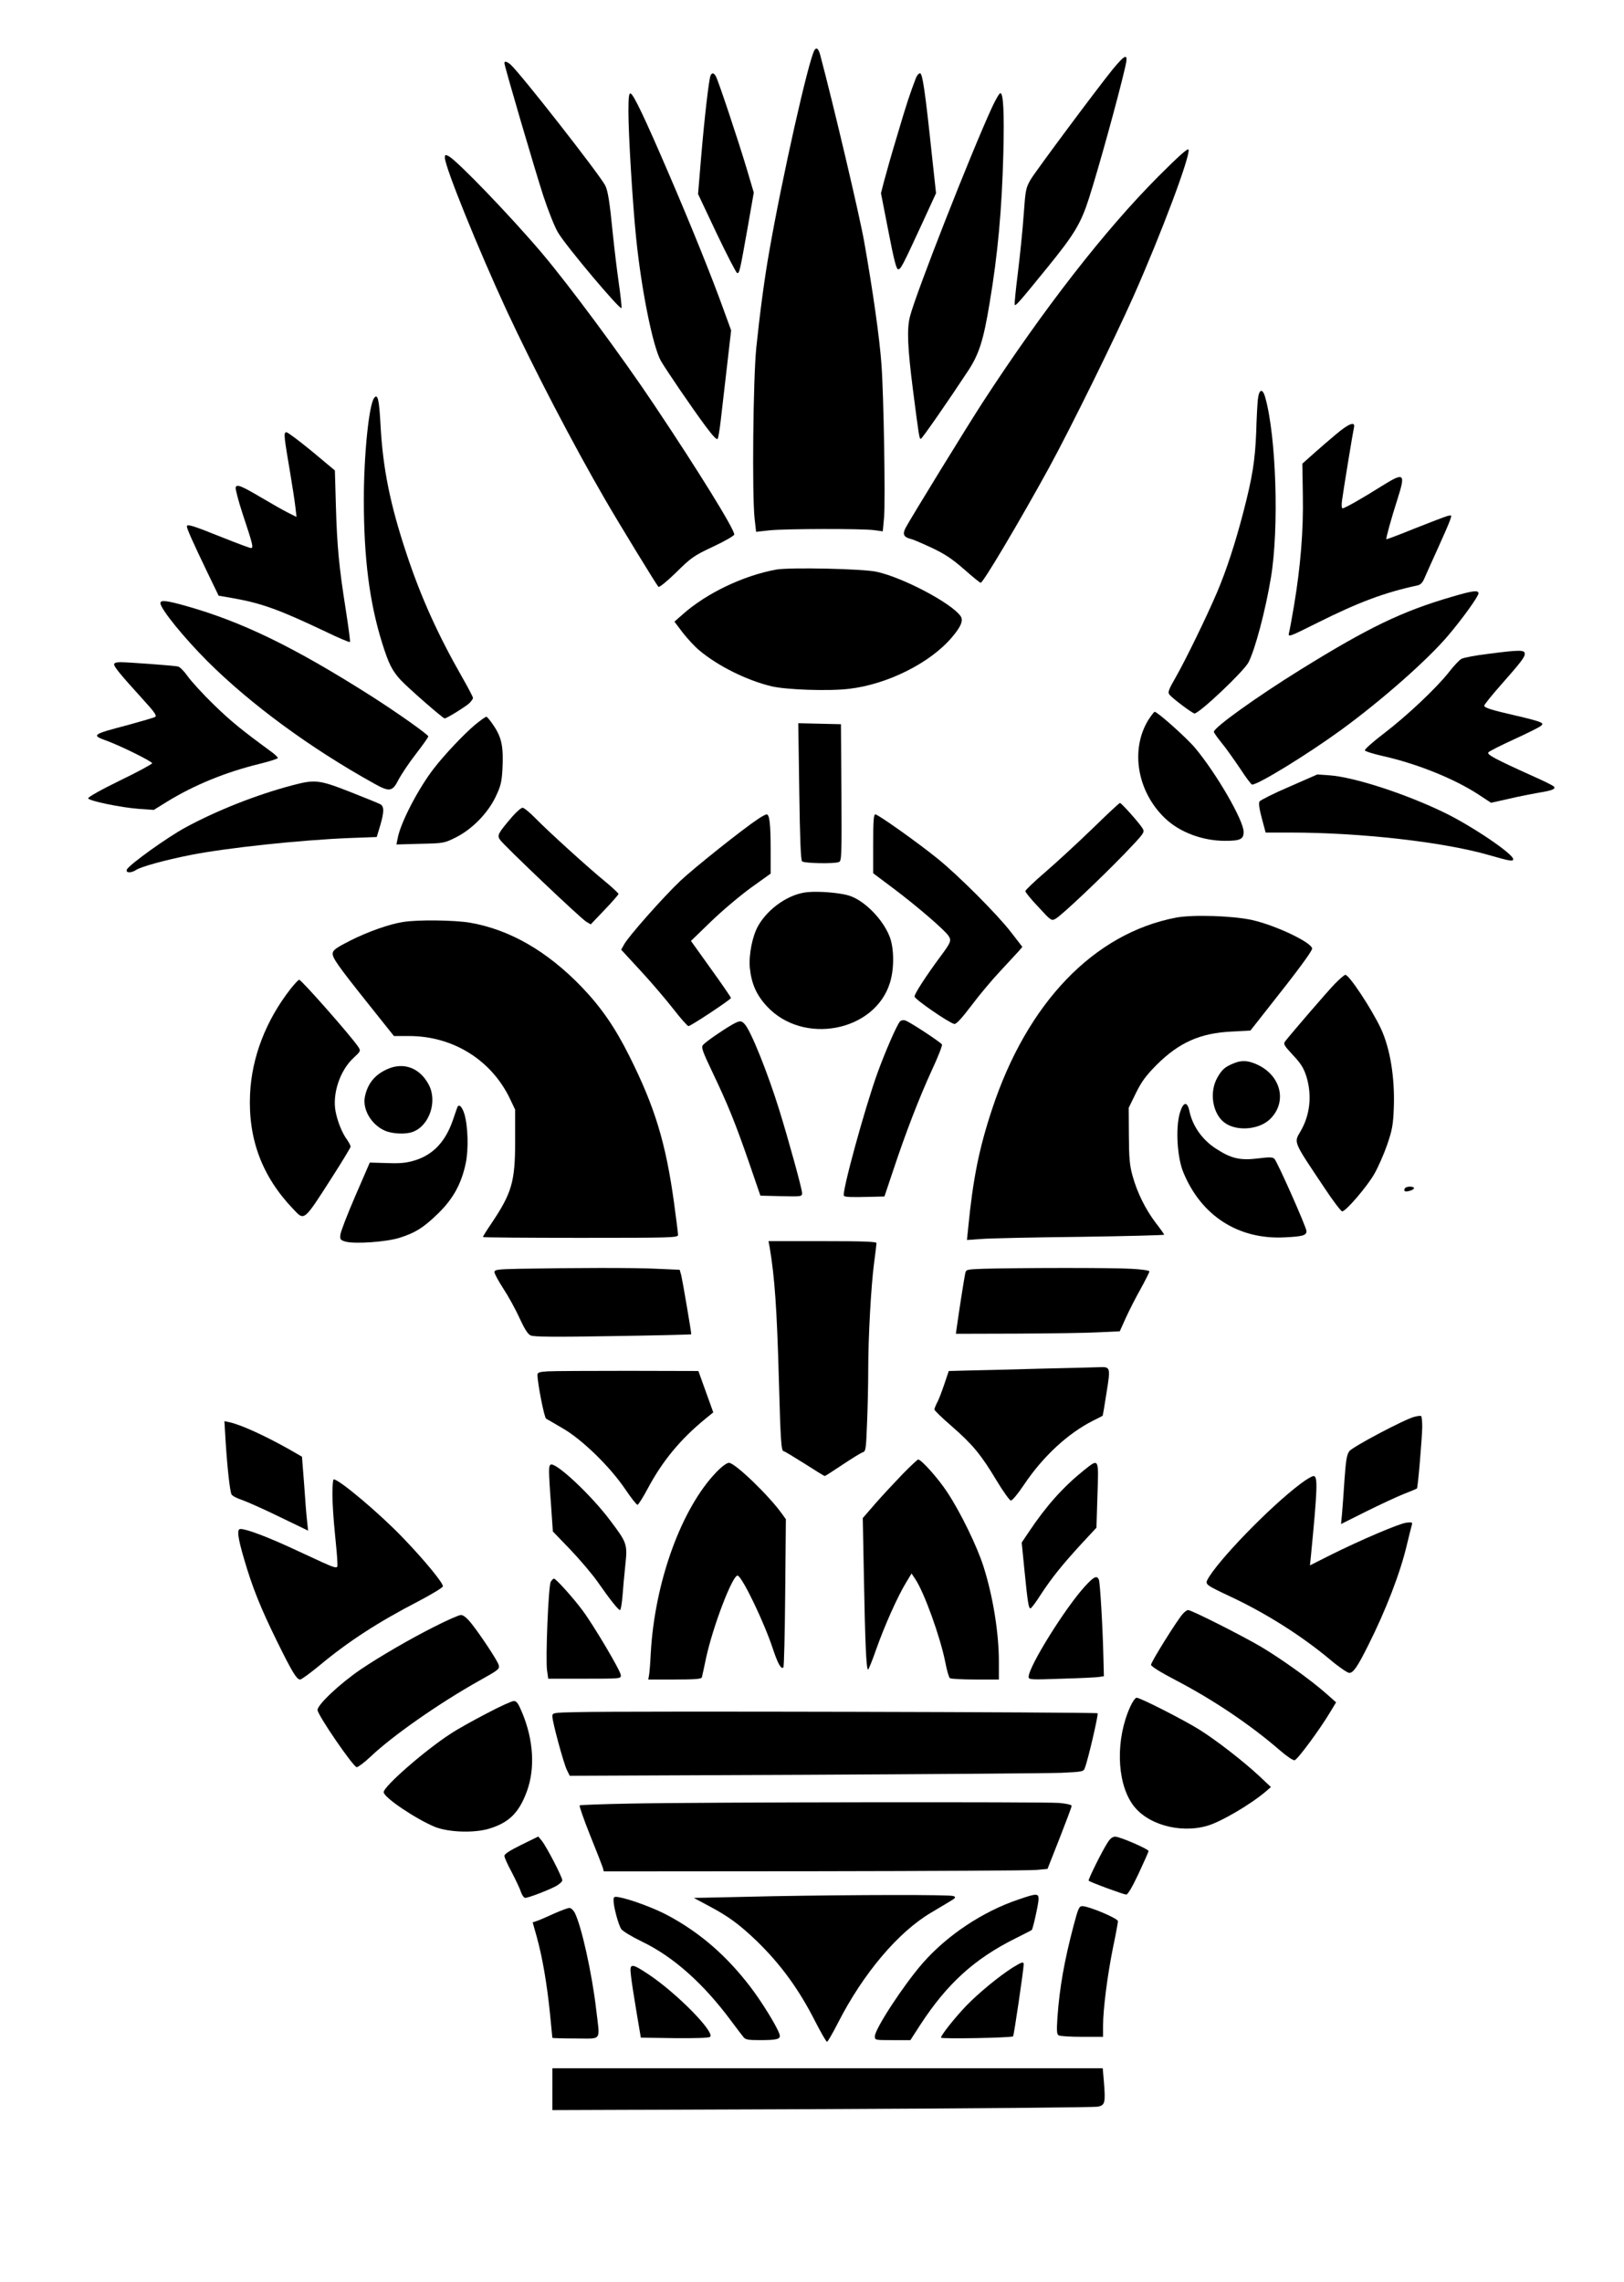 <?xml version="1.0" encoding="UTF-8" standalone="yes"?>
<svg version="1.0" xmlns="http://www.w3.org/2000/svg" width="736pt" height="1034pt" viewBox="0 0 982 1379" preserveAspectRatio="xMidYMid meet">
  <g transform="translate(0,1379) scale(0.1,-0.1)" fill="#000000" stroke="none">
    <path d="M4925 13490 c-35 -57 -196 -771 -274 -1220 -29 -163 -57 -376 -78
-580 -19 -192 -26 -884 -10 -1033 l9 -79 81 9 c99 10 561 11 634 1 l51 -7 8
87 c8 105 -2 733 -16 922 -11 157 -52 446 -105 745 -29 162 -184 820 -266
1128 -10 36 -22 46 -34 27z"/>
    <path d="M6730 13376 c-99 -122 -462 -610 -497 -667 -30 -52 -32 -61 -43 -214
-6 -88 -22 -245 -35 -350 -13 -104 -22 -192 -19 -195 7 -6 26 15 199 228 161
198 201 264 250 417 61 191 178 615 219 793 20 85 4 82 -74 -12z"/>
    <path d="M3050 13412 c0 -19 185 -648 235 -802 30 -91 70 -192 90 -224 50 -84
379 -474 383 -455 2 9 -6 79 -17 156 -11 76 -27 211 -36 298 -18 184 -29 256
-46 288 -39 72 -510 674 -572 730 -21 18 -37 22 -37 9z"/>
    <path d="M4296 13335 c-10 -27 -36 -252 -56 -487 l-19 -228 112 -237 c62 -130
118 -238 124 -240 14 -5 17 11 63 269 l38 217 -44 148 c-52 173 -170 527 -185
554 -12 23 -25 24 -33 4z"/>
    <path d="M5539 13323 c-37 -97 -55 -150 -112 -343 -36 -118 -72 -247 -82 -285
l-18 -70 45 -230 c33 -171 48 -230 59 -230 16 0 27 22 144 275 l85 185 -25
230 c-41 389 -57 495 -72 495 -7 0 -18 -12 -24 -27z"/>
    <path d="M3800 13118 c0 -140 25 -551 46 -758 32 -319 102 -665 151 -750 35
-59 179 -271 266 -389 50 -67 72 -90 77 -80 4 8 12 57 18 109 6 52 23 196 37
320 l26 226 -47 129 c-69 192 -196 507 -334 827 -138 321 -209 471 -227 476
-10 3 -13 -24 -13 -110z"/>
    <path d="M5998 13143 c-128 -278 -463 -1131 -496 -1265 -19 -75 -14 -186 18
-438 37 -288 39 -300 48 -300 7 0 168 232 285 410 67 101 94 186 131 411 50
298 74 564 83 904 6 250 0 365 -18 365 -6 0 -29 -39 -51 -87z"/>
    <path d="M7003 12725 c-321 -322 -692 -798 -1058 -1360 -97 -149 -440 -708
-469 -763 -20 -38 -12 -56 31 -67 15 -3 72 -28 128 -54 78 -37 122 -66 194
-129 51 -45 96 -82 101 -82 15 0 234 369 413 695 134 246 394 774 512 1039
168 379 342 843 332 884 -3 12 -53 -32 -184 -163z"/>
    <path d="M2690 12840 c0 -55 201 -551 374 -925 166 -356 402 -809 594 -1140
85 -147 310 -515 323 -529 5 -6 48 29 107 86 91 90 106 101 225 157 71 33 127
66 127 73 0 33 -218 386 -484 783 -192 288 -514 723 -681 920 -190 224 -510
556 -562 584 -20 10 -23 9 -23 -9z"/>
    <path d="M7606 11378 c-3 -29 -8 -118 -10 -198 -7 -170 -22 -268 -77 -480 -48
-185 -102 -352 -159 -486 -62 -146 -191 -411 -250 -514 -45 -78 -50 -93 -38
-107 19 -23 139 -113 151 -113 29 0 300 256 327 310 40 79 102 312 135 511 50
299 32 858 -35 1092 -16 55 -37 48 -44 -15z"/>
    <path d="M2263 11388 c-32 -39 -63 -344 -63 -616 0 -353 34 -621 111 -867 39
-124 59 -165 112 -223 45 -48 255 -232 266 -232 12 0 125 70 149 92 12 12 22
26 22 32 0 6 -30 63 -66 126 -145 254 -248 481 -334 740 -101 302 -145 522
-159 783 -8 154 -17 192 -38 165z"/>
    <path d="M8079 11168 c-41 -34 -103 -88 -139 -120 l-65 -58 3 -192 c4 -213
-14 -430 -53 -664 -13 -78 -27 -153 -31 -168 -6 -26 0 -24 172 62 248 124 405
183 605 226 19 4 31 17 42 43 9 21 45 101 80 178 35 77 69 155 75 173 11 32
11 32 -15 26 -15 -4 -103 -38 -197 -75 -93 -38 -171 -67 -173 -66 -4 4 30 127
68 245 49 155 41 162 -97 76 -114 -72 -223 -134 -236 -134 -5 0 -7 19 -3 48
10 74 66 414 72 440 10 40 -30 26 -108 -40z"/>
    <path d="M1723 11133 c3 -27 17 -114 31 -195 14 -82 28 -175 32 -209 l7 -61
-54 27 c-30 15 -101 56 -159 90 -122 72 -148 82 -155 62 -3 -7 16 -81 43 -163
62 -186 66 -204 49 -204 -7 0 -84 29 -172 64 -179 72 -215 83 -215 67 0 -14
35 -93 121 -272 l71 -147 92 -16 c172 -31 278 -70 554 -201 78 -38 145 -66
148 -63 3 3 -9 90 -25 194 -41 259 -53 384 -60 631 l-6 212 -139 116 c-77 63
-146 115 -154 115 -11 0 -13 -10 -9 -47z"/>
    <path d="M4695 10350 c-200 -36 -425 -144 -568 -272 l-49 -43 50 -66 c28 -36
73 -85 101 -108 112 -94 285 -180 433 -216 88 -22 350 -31 473 -16 231 27 489
156 620 310 56 66 72 103 53 130 -54 77 -344 231 -505 267 -80 19 -527 28
-608 14z"/>
    <path d="M8778 10185 c-302 -88 -504 -186 -914 -440 -266 -165 -524 -350 -524
-376 0 -5 21 -35 47 -67 26 -31 75 -101 111 -154 35 -54 68 -98 73 -98 38 0
331 180 538 330 249 182 527 427 651 575 87 103 180 233 180 251 0 21 -33 17
-162 -21z"/>
    <path d="M970 10147 c0 -34 141 -208 285 -352 261 -260 622 -525 1006 -738 94
-53 112 -50 148 21 16 31 63 102 105 156 42 54 76 103 76 107 0 11 -191 146
-348 246 -465 295 -779 448 -1121 544 -114 32 -151 36 -151 16z"/>
    <path d="M8997 9840 c-76 -9 -148 -23 -160 -30 -12 -6 -47 -43 -77 -82 -77
-97 -252 -262 -392 -369 -66 -50 -117 -96 -115 -102 2 -6 50 -21 107 -34 207
-46 435 -138 580 -233 l76 -50 107 24 c59 14 141 30 181 37 83 13 106 23 91
38 -6 6 -64 35 -130 64 -226 102 -276 129 -265 142 6 7 77 43 158 80 81 37
153 73 161 81 12 11 10 15 -15 25 -16 6 -76 22 -134 35 -148 34 -195 48 -195
61 0 6 43 60 95 119 129 146 150 174 150 195 0 24 -32 24 -223 -1z"/>
    <path d="M690 9777 c0 -15 37 -61 169 -206 76 -83 91 -105 79 -112 -9 -5 -85
-27 -169 -50 -213 -56 -218 -60 -124 -94 85 -31 275 -125 275 -136 0 -5 -88
-53 -196 -105 -113 -55 -194 -101 -191 -107 5 -16 200 -56 309 -64 l88 -6 84
52 c162 99 350 176 554 226 61 15 112 31 112 36 0 4 -15 19 -32 32 -187 137
-250 188 -355 290 -67 65 -138 143 -159 173 -21 30 -47 56 -58 58 -30 6 -304
26 -348 26 -25 0 -38 -5 -38 -13z"/>
    <path d="M6942 9438 c-108 -180 -65 -430 101 -590 89 -86 228 -138 365 -138
92 0 112 10 112 54 0 69 -163 351 -293 507 -50 60 -228 219 -245 219 -4 0 -22
-24 -40 -52z"/>
    <path d="M2873 9412 c-68 -57 -187 -183 -250 -265 -95 -123 -201 -328 -218
-420 l-8 -39 144 4 c142 3 145 4 214 38 98 49 191 143 240 242 32 67 38 89 43
166 7 136 -3 191 -48 261 -22 34 -44 61 -49 61 -6 0 -36 -22 -68 -48z"/>
    <path d="M4833 9009 c4 -286 9 -415 17 -423 12 -12 194 -16 223 -4 16 7 17 34
15 420 l-3 413 -129 3 -129 3 6 -412z"/>
    <path d="M7796 9037 c-94 -40 -174 -81 -180 -89 -6 -11 -2 -42 14 -102 l23
-86 151 0 c424 0 925 -57 1199 -136 125 -36 147 -40 147 -25 0 32 -247 199
-415 281 -237 115 -546 215 -695 226 l-75 5 -169 -74z"/>
    <path d="M1765 9045 c-215 -57 -453 -151 -643 -254 -111 -60 -345 -228 -355
-255 -8 -21 25 -22 56 -2 30 20 176 60 327 90 216 43 665 91 965 103 l163 6
22 73 c23 80 23 112 0 125 -8 5 -90 38 -181 74 -191 75 -214 77 -354 40z"/>
    <path d="M6605 8783 c-88 -85 -215 -202 -282 -260 -68 -58 -123 -111 -123
-117 0 -7 35 -50 79 -96 76 -83 79 -85 104 -71 35 19 270 241 418 394 119 124
122 129 108 152 -19 32 -129 155 -137 154 -4 0 -79 -70 -167 -156z"/>
    <path d="M3099 8858 c-88 -103 -94 -114 -76 -141 21 -32 488 -476 522 -496
l27 -16 84 88 c46 48 84 92 84 96 0 4 -35 37 -77 72 -99 80 -350 308 -428 388
-33 34 -67 61 -75 61 -9 0 -36 -24 -61 -52z"/>
    <path d="M4585 8843 c-99 -66 -387 -296 -469 -373 -103 -97 -317 -339 -342
-386 l-18 -32 119 -129 c65 -70 153 -174 197 -230 44 -57 85 -103 91 -103 14
0 257 161 257 170 0 4 -54 83 -121 176 l-121 169 121 117 c66 64 175 156 241
204 l120 86 0 142 c0 156 -7 216 -24 216 -6 0 -29 -12 -51 -27z"/>
    <path d="M5280 8692 l0 -178 128 -96 c144 -109 304 -247 328 -283 18 -28 14
-39 -50 -125 -86 -116 -156 -224 -156 -241 0 -16 203 -156 240 -166 11 -3 44
32 103 110 47 63 126 157 174 208 48 52 99 107 112 121 l23 27 -68 88 c-84
109 -318 343 -444 445 -125 101 -361 268 -377 268 -10 0 -13 -39 -13 -178z"/>
    <path d="M4885 8400 c-111 -9 -237 -95 -299 -201 -37 -64 -59 -178 -52 -257
10 -96 40 -164 103 -232 219 -237 652 -154 744 141 27 85 26 211 -2 281 -43
109 -159 224 -252 249 -60 16 -172 25 -242 19z"/>
    <path d="M7112 8246 c-497 -95 -901 -515 -1113 -1158 -79 -238 -116 -423 -145
-722 l-7 -69 84 6 c46 4 315 10 597 13 281 4 512 10 512 13 -1 3 -23 35 -51
71 -62 81 -113 184 -141 286 -18 65 -21 108 -22 245 l-1 165 44 90 c35 71 61
105 125 170 136 135 263 192 454 201 l113 6 107 136 c170 214 265 342 266 359
2 35 -216 140 -362 173 -115 26 -358 34 -460 15z"/>
    <path d="M2435 8219 c-83 -13 -212 -59 -319 -113 -79 -40 -102 -56 -104 -74
-4 -27 23 -67 220 -314 l150 -188 92 0 c265 0 498 -145 610 -380 l31 -65 0
-190 c0 -247 -20 -314 -145 -500 -28 -41 -50 -77 -50 -80 0 -3 266 -5 590 -5
555 0 590 1 590 18 0 9 -11 96 -24 192 -50 364 -116 581 -271 890 -87 174
-171 295 -289 418 -209 216 -433 345 -673 387 -92 16 -323 19 -408 4z"/>
    <path d="M8069 7843 c-46 -48 -247 -281 -298 -345 -12 -16 -7 -25 47 -83 49
-52 65 -78 82 -131 34 -113 22 -231 -36 -330 -41 -70 -46 -57 144 -341 52 -79
101 -143 108 -143 22 0 149 148 194 226 24 42 59 122 78 177 30 88 36 118 40
222 7 183 -22 360 -78 480 -57 121 -192 325 -215 325 -6 0 -36 -26 -66 -57z"/>
    <path d="M1757 7815 c-149 -191 -235 -413 -245 -637 -12 -272 73 -498 262
-695 67 -71 61 -77 235 195 61 95 111 178 111 183 0 6 -9 24 -20 40 -32 43
-59 112 -71 174 -20 107 27 247 108 322 45 42 45 43 29 68 -42 63 -343 405
-357 405 -5 0 -28 -25 -52 -55z"/>
    <path d="M5441 7617 c-20 -25 -88 -181 -135 -310 -77 -213 -218 -728 -203
-743 8 -8 44 -9 164 -6 l81 2 53 158 c74 223 155 434 233 604 38 81 65 151 62
157 -10 15 -197 138 -222 145 -13 4 -26 1 -33 -7z"/>
    <path d="M4424 7597 c-62 -36 -158 -103 -173 -121 -12 -14 -4 -37 59 -169 92
-193 137 -304 221 -547 l67 -195 126 -3 c124 -3 126 -2 126 19 0 24 -79 311
-137 499 -69 223 -172 481 -210 522 -21 23 -30 23 -79 -5z"/>
    <path d="M7465 7367 c-56 -22 -74 -37 -102 -85 -54 -91 -31 -226 46 -279 75
-51 208 -38 272 26 103 102 66 260 -76 327 -55 26 -94 29 -140 11z"/>
    <path d="M2340 7329 c-75 -34 -118 -88 -134 -168 -14 -75 39 -166 119 -202 45
-21 129 -25 172 -8 99 37 149 183 96 284 -54 103 -153 140 -253 94z"/>
    <path d="M7134 7064 c-26 -90 -16 -268 21 -357 108 -264 334 -409 614 -394
109 5 131 12 131 38 0 22 -176 419 -194 437 -10 10 -30 11 -100 2 -107 -13
-161 -1 -253 59 -83 53 -142 137 -161 228 -13 61 -38 55 -58 -13z"/>
    <path d="M2765 7098 c-3 -7 -14 -40 -25 -72 -45 -133 -119 -212 -229 -247 -53
-16 -86 -20 -170 -17 l-105 3 -88 -203 c-48 -111 -89 -217 -90 -234 -3 -28 1
-32 32 -41 57 -15 245 -2 325 23 98 31 148 63 237 150 89 88 138 177 164 300
18 84 14 225 -8 299 -14 45 -34 64 -43 39z"/>
    <path d="M8495 6609 c-4 -6 -5 -13 -1 -16 8 -8 56 6 56 17 0 13 -47 13 -55 -1z"/>
    <path d="M4654 6253 c30 -179 44 -369 56 -813 10 -362 14 -420 29 -420 5 0 61
-34 126 -75 64 -41 119 -75 122 -75 3 0 51 31 108 69 57 38 112 72 123 75 17
6 19 20 25 179 4 94 7 240 7 322 0 195 17 501 35 640 8 61 15 116 15 123 0 9
-72 12 -326 12 l-327 0 7 -37z"/>
    <path d="M3138 6123 c-132 -3 -148 -5 -148 -21 0 -9 24 -53 53 -98 29 -44 73
-123 97 -176 32 -69 51 -100 69 -108 19 -9 150 -10 498 -4 260 4 473 9 473 11
0 16 -53 325 -60 354 l-10 36 -137 6 c-129 7 -512 6 -835 0z"/>
    <path d="M5943 6123 c-101 -4 -102 -4 -107 -31 -6 -26 -38 -233 -50 -319 l-6
-43 367 1 c203 1 426 4 496 8 l128 6 36 80 c20 44 60 123 90 176 29 53 53 100
53 106 0 6 -48 13 -112 16 -109 7 -688 6 -895 0z"/>
    <path d="M6285 5519 c-176 -5 -371 -10 -434 -11 l-114 -3 -27 -80 c-15 -44
-34 -95 -44 -112 -9 -18 -16 -36 -16 -41 0 -5 47 -51 105 -101 125 -109 177
-171 271 -328 39 -65 78 -119 86 -121 8 -2 42 39 83 100 114 169 264 307 415
383 30 15 56 28 57 29 2 1 12 64 24 140 25 155 24 157 -46 154 -22 -1 -184 -5
-360 -9z"/>
    <path d="M3313 5503 c-51 -3 -63 -7 -63 -21 0 -51 41 -258 52 -265 7 -4 54
-31 103 -60 116 -67 285 -232 376 -367 35 -52 68 -94 74 -94 5 1 33 44 61 97
90 169 198 299 348 422 l49 40 -45 125 -45 125 -424 1 c-233 0 -452 -1 -486
-3z"/>
    <path d="M8552 5228 c-61 -16 -375 -182 -393 -208 -15 -19 -21 -57 -29 -170
-5 -80 -12 -173 -15 -207 l-6 -63 150 75 c83 41 185 89 228 106 43 17 80 32
81 34 6 6 31 305 32 372 0 34 -3 64 -7 66 -5 2 -23 0 -41 -5z"/>
    <path d="M1364 5084 c10 -161 26 -305 36 -325 5 -9 33 -24 62 -33 29 -10 131
-55 227 -102 l174 -84 -6 57 c-4 32 -12 133 -18 224 l-13 166 -80 46 c-146 82
-289 147 -357 162 l-32 7 7 -118z"/>
    <path d="M5459 4883 c-47 -49 -121 -128 -164 -177 l-78 -90 7 -365 c7 -381 14
-551 25 -551 3 0 26 55 49 122 52 147 130 320 179 401 l35 58 22 -33 c55 -82
151 -349 182 -503 9 -49 22 -93 28 -97 6 -4 75 -8 154 -8 l142 0 0 109 c0 171
-35 391 -92 571 -38 122 -139 329 -218 449 -55 85 -159 201 -178 201 -4 0 -46
-39 -93 -87z"/>
    <path d="M4333 4895 c-213 -220 -374 -665 -398 -1096 -3 -63 -8 -124 -11 -136
l-4 -23 160 0 c120 0 161 3 164 13 2 6 13 58 25 115 42 195 163 510 192 500
29 -10 161 -285 213 -444 29 -87 49 -124 63 -111 4 5 9 208 11 452 l4 444 -23
32 c-79 111 -285 309 -321 309 -13 0 -43 -22 -75 -55z"/>
    <path d="M6553 4904 c-124 -100 -225 -212 -332 -372 l-43 -64 16 -161 c20
-203 26 -237 37 -237 5 0 33 37 62 83 66 101 132 183 247 308 l90 97 6 196 c8
228 10 224 -83 150z"/>
    <path d="M3320 4898 c0 -24 5 -115 12 -203 l11 -160 106 -110 c58 -61 133
-149 165 -195 76 -109 125 -170 135 -170 5 0 11 37 15 83 3 45 11 129 17 187
14 129 11 136 -94 275 -109 145 -310 335 -353 335 -10 0 -14 -12 -14 -42z"/>
    <path d="M7865 4824 c-186 -139 -505 -469 -564 -581 -14 -28 -7 -33 142 -103
213 -100 428 -236 599 -379 53 -45 106 -81 117 -81 24 0 49 36 114 166 108
215 194 439 233 604 14 58 28 114 31 124 5 17 1 18 -34 14 -47 -7 -274 -104
-455 -194 l-127 -64 5 48 c41 420 43 492 17 492 -10 0 -45 -21 -78 -46z"/>
    <path d="M2010 4758 c0 -51 7 -156 15 -233 8 -77 15 -157 15 -177 0 -45 22
-52 -241 70 -175 82 -307 132 -345 132 -23 0 -17 -49 22 -182 49 -168 98 -292
199 -497 92 -187 119 -231 140 -231 8 0 60 38 117 85 174 145 356 263 598 388
80 42 146 82 148 90 4 18 -111 158 -240 292 -137 144 -387 355 -420 355 -5 0
-8 -42 -8 -92z"/>
    <path d="M6561 4204 c-120 -131 -341 -486 -341 -548 0 -17 10 -18 203 -11 111
3 213 8 227 11 l25 4 -3 118 c-4 179 -20 445 -27 465 -12 28 -30 20 -84 -39z"/>
    <path d="M3330 4230 c-14 -26 -32 -469 -22 -535 l7 -50 220 0 c218 0 220 0
219 21 0 25 -166 304 -231 391 -56 76 -162 193 -173 193 -5 0 -14 -9 -20 -20z"/>
    <path d="M7153 4038 c-34 -37 -193 -292 -193 -309 0 -9 55 -44 151 -94 226
-118 449 -268 627 -422 41 -36 81 -63 90 -61 18 3 156 191 216 292 l35 58 -62
55 c-91 80 -266 206 -392 281 -110 65 -420 222 -441 222 -6 0 -20 -10 -31 -22z"/>
    <path d="M2620 3956 c-141 -71 -325 -178 -439 -255 -125 -85 -261 -213 -261
-245 0 -30 217 -346 237 -346 8 0 46 28 83 63 137 130 419 326 660 461 115 64
123 70 115 95 -8 27 -110 181 -164 249 -28 35 -49 52 -64 52 -12 0 -87 -33
-167 -74z"/>
    <path d="M6835 3477 c-89 -194 -84 -452 12 -590 84 -122 286 -180 454 -131 83
24 263 130 354 208 l30 26 -70 66 c-97 90 -255 213 -361 280 -96 60 -359 194
-381 194 -8 0 -25 -24 -38 -53z"/>
    <path d="M2941 3434 c-79 -41 -176 -95 -215 -121 -155 -100 -406 -319 -406
-354 0 -32 196 -163 310 -210 83 -33 236 -38 327 -11 122 37 182 97 230 229
49 136 39 308 -29 471 -24 58 -34 72 -51 72 -12 0 -87 -34 -166 -76z"/>
    <path d="M3498 3443 c-156 -3 -158 -4 -158 -26 0 -33 67 -280 87 -322 l18 -37
1420 6 c781 4 1480 9 1553 12 129 6 134 7 142 30 20 51 83 324 77 330 -7 7
-2877 14 -3139 7z"/>
    <path d="M3808 2890 c-163 -3 -299 -8 -303 -11 -3 -4 25 -85 63 -180 39 -96
73 -184 77 -196 l6 -23 1277 1 c702 1 1306 4 1341 8 l65 6 73 185 c40 102 73
190 73 196 0 7 -31 14 -77 18 -88 7 -2155 5 -2595 -4z"/>
    <path d="M3153 2641 c-71 -35 -103 -56 -103 -67 0 -10 20 -54 44 -98 23 -45
49 -98 55 -118 7 -21 19 -38 27 -38 18 0 129 42 182 69 23 12 42 29 42 37 0
20 -94 201 -123 238 l-22 27 -102 -50z"/>
    <path d="M6696 2652 c-35 -55 -118 -223 -113 -228 8 -9 212 -84 227 -84 10 0
37 46 75 127 33 71 60 131 60 136 0 12 -173 87 -201 87 -17 0 -31 -11 -48 -38z"/>
    <path d="M4670 2330 c-190 -4 -374 -8 -410 -9 l-65 -1 95 -51 c115 -61 180
-109 284 -208 147 -143 257 -293 357 -491 34 -66 65 -120 70 -120 4 0 35 53
68 118 151 295 362 545 560 662 32 19 80 48 107 64 43 25 47 30 29 37 -23 9
-592 8 -1095 -1z"/>
    <path d="M6158 2310 c-217 -73 -432 -217 -579 -385 -116 -133 -289 -398 -289
-442 0 -23 2 -23 108 -23 l107 0 60 93 c162 248 326 398 575 522 52 26 97 49
99 51 7 7 41 159 41 187 0 35 -12 35 -122 -3z"/>
    <path d="M3710 2304 c0 -38 29 -145 46 -172 9 -13 63 -46 127 -77 189 -91 371
-253 539 -480 33 -44 66 -88 74 -97 11 -15 30 -18 96 -18 109 0 130 6 122 34
-13 44 -107 197 -176 287 -145 190 -306 329 -498 432 -81 44 -227 98 -297 111
-30 5 -33 3 -33 -20z"/>
    <path d="M6492 2153 c-56 -212 -85 -374 -98 -557 -5 -78 -4 -100 7 -107 8 -5
71 -9 142 -9 l127 0 0 68 c0 100 27 308 60 471 17 80 30 152 30 160 0 17 -176
91 -216 91 -19 0 -25 -15 -52 -117z"/>
    <path d="M3350 2225 c-41 -19 -87 -39 -102 -44 l-27 -9 25 -89 c34 -123 61
-281 79 -456 8 -82 15 -151 15 -153 0 -2 63 -4 140 -4 164 0 148 -22 125 175
-25 217 -89 506 -130 586 -9 16 -23 29 -33 28 -9 0 -51 -16 -92 -34z"/>
    <path d="M6124 1899 c-85 -54 -206 -154 -280 -230 -71 -74 -154 -179 -154
-194 0 -9 427 -1 436 8 5 5 64 404 64 435 0 18 -11 15 -66 -19z"/>
    <path d="M3815 1853 c3 -32 18 -130 33 -218 l27 -160 204 -3 c129 -1 208 1
215 8 29 29 -200 262 -370 376 -107 71 -118 71 -109 -3z"/>
    <path d="M3340 1163 l0 -126 1633 6 c897 4 1648 10 1667 15 42 9 45 25 35 150
l-7 82 -1664 0 -1664 0 0 -127z"/>
  </g>
</svg>